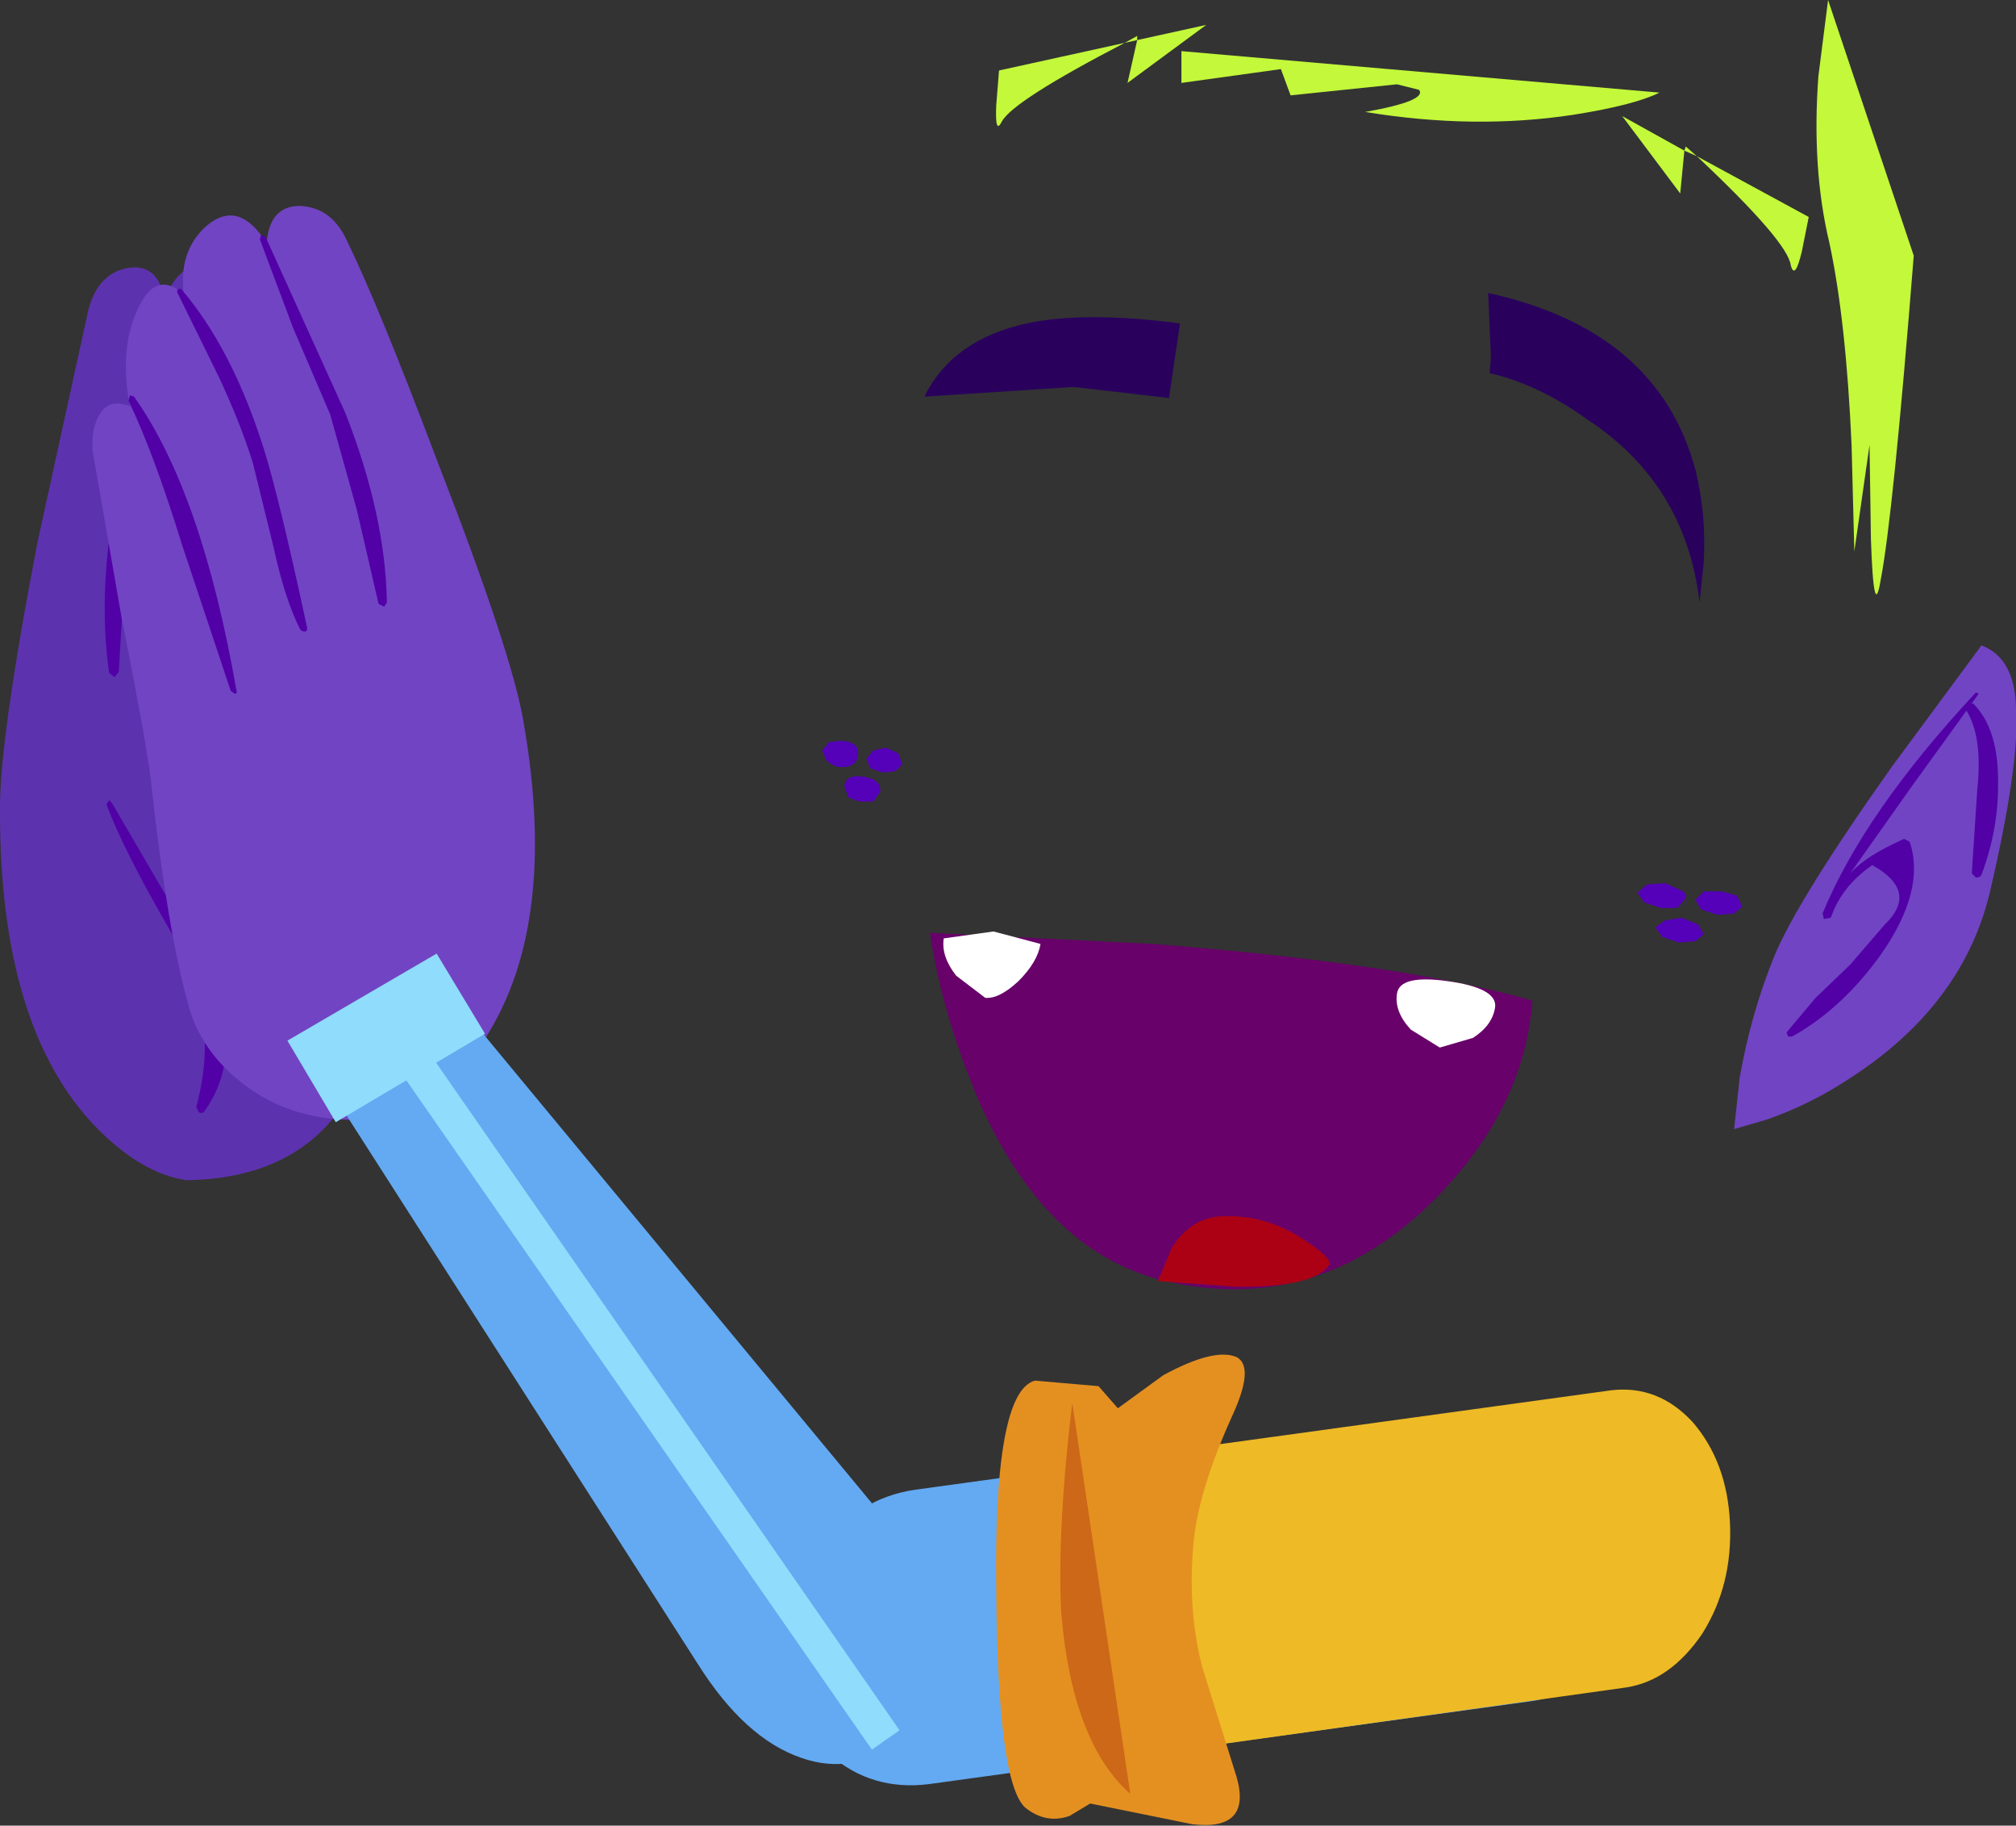 <?xml version="1.0" encoding="UTF-8" standalone="no"?>
<svg xmlns:xlink="http://www.w3.org/1999/xlink" height="66.05px" width="72.95px" xmlns="http://www.w3.org/2000/svg">
  <rect width="100%" height="100%" fill="#333333" stroke="none"/>
  <g transform="matrix(1.0, 0.0, 0.0, 1.0, 82.5, 179.0)">
    <path d="M-28.6 -165.5 Q-26.85 -165.1 -25.1 -163.85 -21.5 -161.5 -21.0 -157.2 L-20.85 -158.65 Q-20.75 -160.4 -21.15 -162.0 -22.5 -167.05 -28.65 -168.4 L-28.55 -166.05 -28.6 -165.5" fill="#29015d" fill-rule="evenodd" stroke="none"/>
    <path d="M-45.35 -167.3 Q-48.05 -166.7 -49.05 -164.65 L-43.65 -165.0 -40.2 -164.6 -39.8 -167.3 Q-43.25 -167.75 -45.35 -167.3" fill="#29015d" fill-rule="evenodd" stroke="none"/>
    <path d="M-9.55 -153.4 Q-9.6 -155.2 -10.8 -155.65 L-14.05 -151.25 Q-17.45 -146.45 -18.3 -144.4 -19.15 -142.3 -19.55 -140.0 L-19.75 -138.15 -18.55 -138.5 Q-17.0 -139.05 -15.7 -139.9 -11.5 -142.55 -10.5 -146.7 -9.4 -151.4 -9.55 -153.4" fill="#7144c3" fill-rule="evenodd" stroke="none"/>
    <path d="M-10.9 -153.9 L-11.0 -153.95 Q-15.05 -149.6 -16.55 -145.95 L-16.5 -145.75 -16.25 -145.8 Q-15.85 -146.95 -14.75 -147.7 -13.05 -146.75 -14.3 -145.55 L-15.55 -144.1 -16.8 -142.9 -17.85 -141.65 -17.8 -141.5 -17.65 -141.5 Q-15.85 -142.5 -14.45 -144.45 -12.8 -146.8 -13.4 -148.55 L-13.6 -148.65 Q-14.95 -148.05 -15.5 -147.45 L-15.55 -147.4 -13.25 -150.65 -10.9 -153.9" fill="#5201a7" fill-rule="evenodd" stroke="none"/>
    <path d="M-11.1 -153.55 L-11.3 -153.5 -11.35 -153.3 Q-10.75 -152.35 -10.95 -150.45 L-11.15 -147.4 -11.0 -147.25 Q-10.85 -147.25 -10.8 -147.35 -10.2 -148.95 -10.2 -150.55 -10.15 -152.6 -11.1 -153.55" fill="#5201a7" fill-rule="evenodd" stroke="none"/>
    <path d="M-48.85 -145.25 Q-48.45 -142.5 -47.2 -139.45 -44.7 -133.55 -40.1 -132.6 -34.95 -131.5 -30.9 -135.3 -27.35 -138.7 -27.05 -142.8 -31.8 -144.15 -40.8 -144.85 L-48.85 -145.25" fill="#680169" fill-rule="evenodd" stroke="none"/>
    <path d="M-31.95 -143.05 Q-32.05 -142.4 -31.45 -141.75 L-30.4 -141.1 -29.2 -141.45 Q-28.5 -141.9 -28.4 -142.55 -28.3 -143.25 -30.1 -143.5 -31.85 -143.75 -31.95 -143.05" fill="#ffffff" fill-rule="evenodd" stroke="none"/>
    <path d="M-48.35 -145.05 Q-48.45 -144.4 -47.9 -143.7 L-46.85 -142.9 Q-46.35 -142.85 -45.65 -143.5 -44.95 -144.2 -44.85 -144.85 L-46.55 -145.3 -48.35 -145.05" fill="#ffffff" fill-rule="evenodd" stroke="none"/>
    <path d="M-35.4 -134.2 Q-36.65 -135.0 -38.05 -135.0 -39.35 -135.05 -40.1 -133.85 L-40.6 -132.65 -37.85 -132.45 Q-34.95 -132.4 -34.4 -133.25 -34.3 -133.5 -35.4 -134.2" fill="#ac0115" fill-rule="evenodd" stroke="none"/>
    <path d="M-21.15 -146.45 L-20.95 -146.1 -20.35 -145.9 -19.75 -145.95 -19.45 -146.2 -19.65 -146.6 -20.2 -146.75 -20.85 -146.75 -21.15 -146.45" fill="#5501b9" fill-rule="evenodd" stroke="none"/>
    <path d="M-23.25 -146.7 L-23.0 -146.35 -22.4 -146.15 -21.8 -146.15 -21.5 -146.5 Q-21.45 -146.7 -21.7 -146.8 L-22.25 -147.05 -22.9 -147.0 -23.25 -146.7" fill="#5501b9" fill-rule="evenodd" stroke="none"/>
    <path d="M-22.6 -145.45 L-22.35 -145.1 -21.75 -144.9 -21.15 -144.95 -20.85 -145.2 -21.05 -145.55 -21.65 -145.8 -22.25 -145.7 -22.6 -145.45" fill="#5501b9" fill-rule="evenodd" stroke="none"/>
    <path d="M-51.45 -151.7 Q-51.4 -152.15 -52.05 -152.2 L-52.5 -152.15 -52.75 -151.85 -52.6 -151.5 Q-52.4 -151.3 -52.15 -151.25 -51.5 -151.2 -51.45 -151.7" fill="#5501b9" fill-rule="evenodd" stroke="none"/>
    <path d="M-49.85 -151.35 L-50.0 -151.75 -50.45 -151.95 -50.9 -151.85 -51.15 -151.55 -51.0 -151.2 -50.55 -151.05 -50.1 -151.1 -49.85 -151.35" fill="#5501b9" fill-rule="evenodd" stroke="none"/>
    <path d="M-50.65 -150.35 Q-50.6 -150.8 -51.25 -150.9 -51.9 -151.0 -51.95 -150.55 L-51.8 -150.15 -51.4 -150.0 -50.9 -150.0 -50.65 -150.35" fill="#5501b9" fill-rule="evenodd" stroke="none"/>
    <path d="M-13.25 -169.75 L-16.35 -179.0 -16.7 -176.25 Q-16.95 -172.9 -16.3 -170.2 -15.7 -167.4 -15.5 -162.9 L-15.4 -159.05 -14.85 -162.9 -14.8 -159.5 Q-14.7 -156.5 -14.45 -158.0 -14.0 -160.3 -13.25 -169.75" fill="#c3f83b" fill-rule="evenodd" stroke="none"/>
    <path d="M-41.35 -177.55 L-41.7 -176.0 -38.85 -178.1 -41.35 -177.55 -41.35 -177.7 -41.8 -177.45 -46.35 -176.45 -46.45 -175.2 Q-46.5 -174.1 -46.25 -174.6 -45.85 -175.35 -41.8 -177.45 L-41.35 -177.55" fill="#c3f83b" fill-rule="evenodd" stroke="none"/>
    <path d="M-17.05 -171.15 L-21.1 -173.35 -21.5 -173.7 -21.55 -173.55 -23.8 -174.8 -21.7 -172.0 -21.55 -173.55 -21.1 -173.35 Q-17.8 -170.25 -17.7 -169.4 -17.55 -168.85 -17.3 -169.9 L-17.05 -171.15" fill="#c3f83b" fill-rule="evenodd" stroke="none"/>
    <path d="M-25.55 -174.85 Q-23.35 -175.2 -22.45 -175.65 L-39.75 -177.15 -39.75 -176.0 -36.15 -176.5 -35.8 -175.55 -31.95 -175.95 -31.15 -175.75 Q-30.85 -175.35 -33.1 -174.95 -29.15 -174.3 -25.55 -174.85" fill="#c3f83b" fill-rule="evenodd" stroke="none"/>
    <path d="M-27.6 -128.1 L-49.4 -125.1 Q-51.45 -124.8 -52.8 -123.0 -54.15 -121.3 -54.05 -119.1 -54.0 -116.95 -52.45 -115.5 -50.95 -114.2 -48.9 -114.45 L-27.1 -117.45 Q-25.1 -117.75 -23.7 -119.5 -22.3 -121.25 -22.45 -123.45 -22.55 -125.65 -24.05 -127.0 -25.6 -128.35 -27.6 -128.1" fill="#63aaf2" fill-rule="evenodd" stroke="none"/>
    <path d="M-24.2 -128.7 L-42.0 -126.25 Q-43.7 -126.0 -44.75 -124.25 -45.9 -122.5 -45.75 -120.3 -45.7 -118.1 -44.45 -116.65 -43.2 -115.25 -41.5 -115.45 L-23.65 -117.95 Q-22.05 -118.2 -20.9 -119.9 -19.8 -121.65 -19.9 -123.9 -20.0 -126.1 -21.25 -127.55 -22.5 -128.9 -24.2 -128.7" fill="#eeba25" fill-rule="evenodd" stroke="none"/>
    <path d="M-43.05 -113.75 L-39.35 -113.0 Q-37.2 -112.75 -37.75 -114.7 L-39.0 -118.7 Q-39.55 -120.85 -39.3 -123.3 -39.1 -125.15 -37.9 -127.8 -37.1 -129.55 -37.75 -129.9 -38.55 -130.25 -40.4 -129.25 L-42.05 -128.05 -42.75 -128.85 -45.05 -129.05 Q-46.55 -128.65 -46.45 -121.45 -46.4 -114.5 -45.4 -113.6 -44.65 -113.0 -43.8 -113.3 L-43.05 -113.75" fill="#e49021" fill-rule="evenodd" stroke="none"/>
    <path d="M-43.7 -128.25 Q-44.25 -123.65 -44.1 -120.65 -43.7 -115.95 -41.6 -114.1 L-43.7 -128.25" fill="#cc6817" fill-rule="evenodd" stroke="none"/>
    <path d="M-71.65 -166.6 Q-70.75 -165.3 -70.8 -163.2 -70.15 -163.6 -69.7 -163.05 -69.35 -162.6 -69.25 -161.8 L-69.25 -155.7 -69.25 -149.35 Q-69.0 -144.2 -69.2 -141.55 -69.35 -139.75 -70.65 -138.3 -72.45 -136.35 -75.75 -136.3 -77.45 -136.55 -79.15 -138.35 -82.5 -141.95 -82.5 -149.6 -82.55 -152.05 -81.15 -159.35 L-79.3 -167.8 Q-78.95 -169.1 -77.9 -169.3 -76.8 -169.5 -76.55 -168.2 -75.8 -169.9 -74.55 -169.2 -73.4 -168.45 -73.3 -166.85 -72.55 -167.9 -71.65 -166.6" fill="#5d32af" fill-rule="evenodd" stroke="none"/>
    <path d="M-71.0 -163.45 L-70.85 -163.5 -70.8 -163.4 Q-71.35 -161.35 -71.75 -157.9 L-72.55 -152.4 -72.65 -152.3 -72.8 -152.4 -72.45 -158.05 Q-72.0 -161.25 -71.0 -163.45" fill="#5201a7" fill-rule="evenodd" stroke="none"/>
    <path d="M-73.25 -167.05 L-73.15 -167.1 -73.1 -167.0 -74.15 -163.4 -74.8 -159.7 -74.9 -156.95 Q-75.05 -155.3 -75.35 -154.25 L-75.5 -154.1 -75.6 -154.25 -75.2 -160.85 Q-74.7 -164.65 -73.25 -167.05" fill="#5201a7" fill-rule="evenodd" stroke="none"/>
    <path d="M-76.5 -168.4 L-76.4 -168.5 -76.3 -168.4 -76.9 -165.0 -77.7 -161.65 -78.0 -158.15 -78.2 -154.7 -78.35 -154.5 -78.55 -154.65 Q-79.0 -157.75 -78.2 -161.6 L-76.5 -168.4" fill="#5201a7" fill-rule="evenodd" stroke="none"/>
    <path d="M-76.5 -145.6 Q-78.05 -148.3 -78.65 -149.9 L-78.55 -150.05 -78.45 -149.95 -75.3 -144.55 Q-73.45 -141.1 -75.1 -138.8 -75.15 -138.7 -75.3 -138.75 L-75.4 -138.95 Q-74.9 -140.8 -75.2 -142.35 -75.45 -143.85 -76.5 -145.6" fill="#5201a7" fill-rule="evenodd" stroke="none"/>
    <path d="M-66.65 -162.25 Q-63.95 -155.3 -63.55 -152.85 -62.25 -145.35 -65.1 -141.2 -66.5 -139.15 -68.15 -138.6 -71.5 -138.1 -73.65 -139.75 -75.25 -140.95 -75.7 -142.7 -76.45 -145.45 -77.0 -150.4 -77.1 -151.65 -78.1 -156.65 L-79.15 -162.7 Q-79.2 -163.5 -78.9 -164.0 -78.55 -164.6 -77.8 -164.3 -78.2 -166.4 -77.5 -167.85 -76.85 -169.25 -75.85 -168.35 -76.05 -169.95 -75.0 -170.85 -73.85 -171.8 -72.85 -170.2 -72.75 -171.55 -71.65 -171.55 -70.5 -171.5 -69.95 -170.3 -68.8 -167.95 -66.65 -162.25" fill="#7144c3" fill-rule="evenodd" stroke="none"/>
    <path d="M-77.85 -164.5 L-77.8 -164.7 -77.65 -164.65 Q-75.2 -161.2 -73.95 -154.05 -73.9 -153.9 -74.0 -153.9 L-74.15 -154.0 -75.9 -159.25 Q-76.95 -162.65 -77.85 -164.5" fill="#5201a7" fill-rule="evenodd" stroke="none"/>
    <path d="M-71.4 -156.35 Q-71.35 -156.2 -71.45 -156.15 -71.6 -156.15 -71.65 -156.25 -72.2 -157.35 -72.6 -159.2 L-73.35 -162.25 Q-73.8 -163.7 -74.6 -165.4 L-76.1 -168.45 -76.05 -168.55 -75.95 -168.55 Q-74.1 -166.4 -72.95 -162.75 -72.4 -161.0 -71.4 -156.35" fill="#5201a7" fill-rule="evenodd" stroke="none"/>
    <path d="M-70.0 -164.05 Q-68.55 -160.35 -68.5 -157.2 L-68.6 -157.05 -68.8 -157.15 -69.6 -160.6 -70.55 -164.0 -71.9 -167.15 -73.1 -170.35 -73.05 -170.5 -72.9 -170.45 -70.0 -164.05" fill="#5201a7" fill-rule="evenodd" stroke="none"/>
    <path d="M-67.35 -143.2 Q-68.55 -143.4 -69.4 -142.75 -70.3 -142.05 -70.45 -140.9 -70.55 -139.65 -69.9 -138.55 L-57.25 -118.8 Q-55.55 -116.1 -53.5 -115.4 -51.65 -114.75 -49.95 -116.0 -48.35 -117.3 -48.35 -119.3 -48.45 -121.55 -50.4 -123.95 L-65.35 -142.0 Q-66.2 -143.0 -67.35 -143.2" fill="#63aaf2" fill-rule="evenodd" stroke="none"/>
    <path d="M-67.1 -141.1 L-68.1 -140.35 -50.95 -115.7 -49.95 -116.4 -67.1 -141.1" fill="#90dcfc" fill-rule="evenodd" stroke="none"/>
    <path d="M-64.95 -141.6 L-66.7 -144.5 -72.1 -141.35 -70.35 -138.4 -64.95 -141.6" fill="#90dcfc" fill-rule="evenodd" stroke="none"/>
  </g>
</svg>
